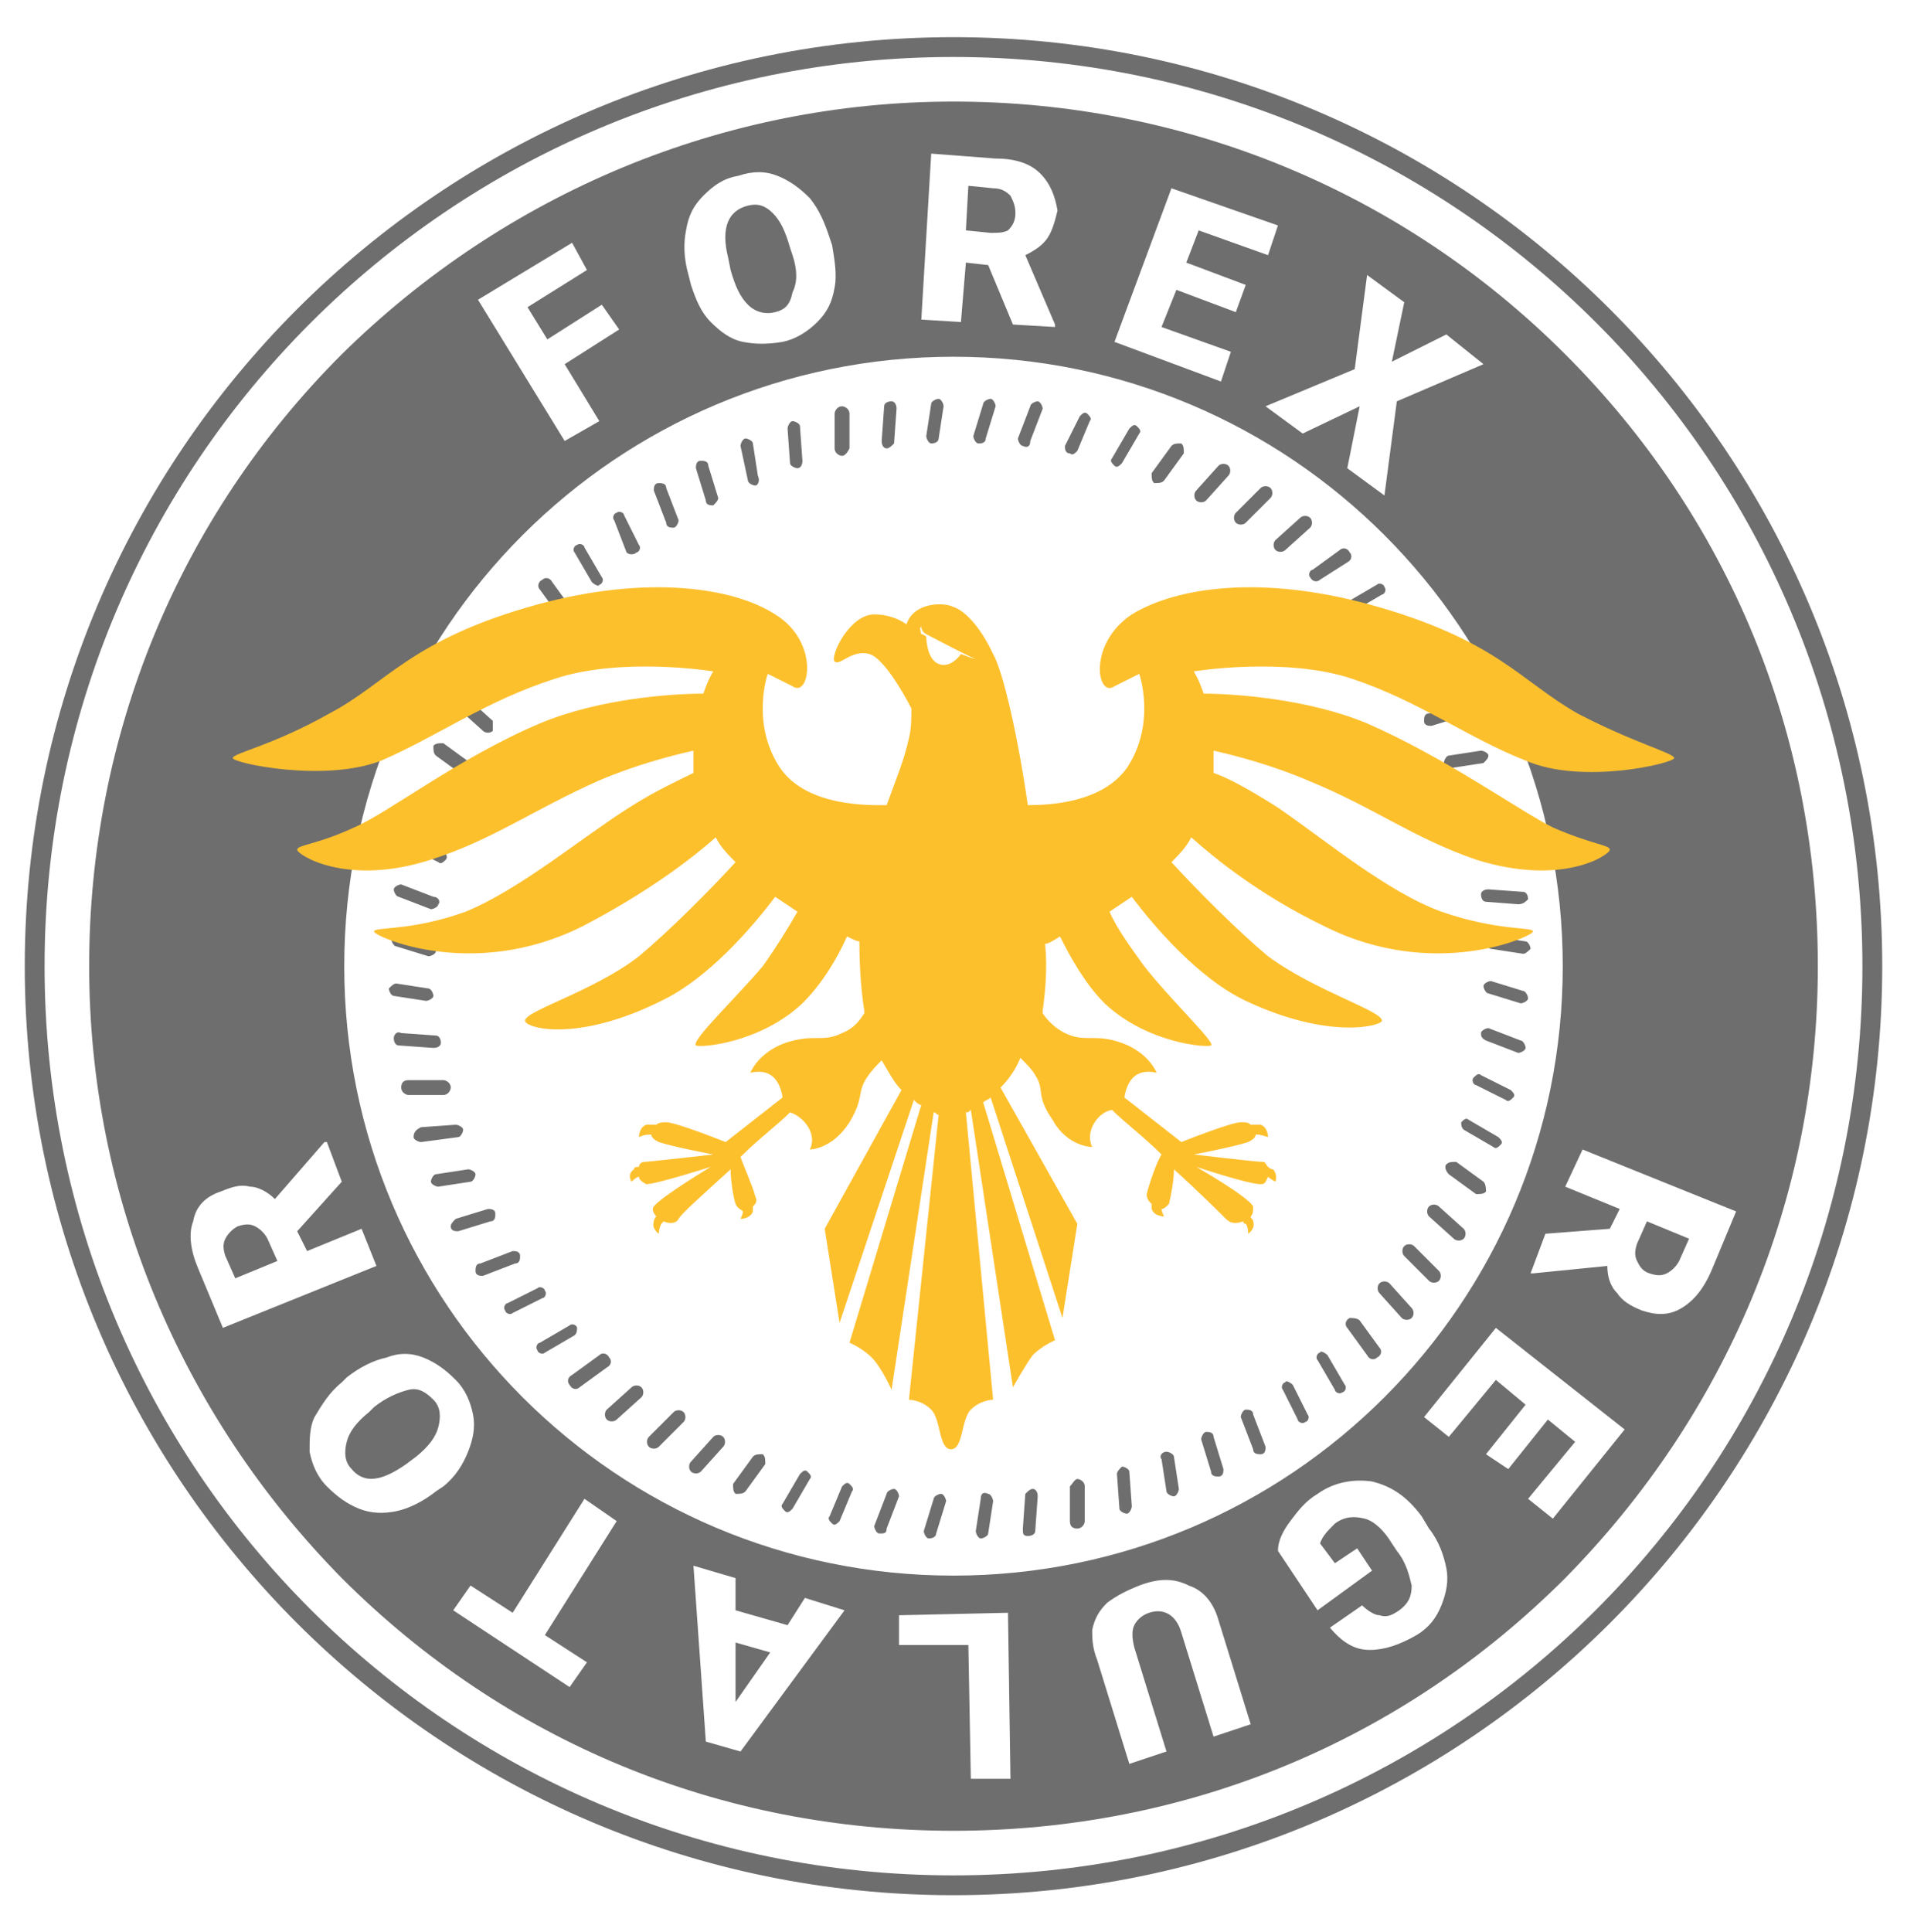 <?xml version="1.0" encoding="utf-8"?>
<!-- Generator: Adobe Illustrator 21.1.0, SVG Export Plug-In . SVG Version: 6.00 Build 0)  -->
<svg version="1.1" id="Layer_1" xmlns="http://www.w3.org/2000/svg" xmlns:xlink="http://www.w3.org/1999/xlink" x="0px" y="0px"
	 viewBox="0 0 77 78" style="enable-background:new 0 0 77 78;" xml:space="preserve">
<style type="text/css">
	.st0{fill:#6E6E6E;}
	.st1{fill:#FDC02D;}
</style>
<title>logo 2</title>
<desc>Created with Sketch.</desc>
<path class="st0" d="M38.5,76.5C17.8,76.5,1,59.7,1,39S17.8,1.5,38.5,1.5S76,18.3,76,39S59.2,76.5,38.5,76.5z M38.5,2.3
	C18.2,2.3,1.8,18.7,1.8,39s16.4,36.7,36.7,36.7S75.2,59.3,75.2,39S58.8,2.3,38.5,2.3z M63.2,63.7c-6.6,6.6-15.3,10.2-24.7,10.2
	s-18.1-3.6-24.7-10.2C7.3,57.1,3.6,48.3,3.6,39s3.6-18.1,10.2-24.7C20.4,7.8,29.2,4.1,38.5,4.1s18.1,3.6,24.7,10.2
	S73.4,29.6,73.4,39S69.7,57.1,63.2,63.7z M60.9,59.3l1.6-2l1.1,0.9l-1.9,2.3l1,0.8l2.9-3.6l-5.2-4.1l-2.9,3.6l1,0.8l1.9-2.3l1.2,1
	l-1.6,2L60.9,59.3z M53.2,65l2.2-1.6l-0.6-0.9l-0.9,0.6l-0.6-0.8c0.1-0.3,0.3-0.5,0.6-0.8c0.4-0.3,0.8-0.3,1.2-0.2s0.8,0.5,1.1,1
	l0.2,0.3c0.4,0.5,0.5,1,0.6,1.4c0,0.4-0.1,0.7-0.5,1c-0.3,0.2-0.5,0.3-0.8,0.2c-0.2,0-0.5-0.2-0.7-0.4l-1.3,0.9
	c0.5,0.6,1,0.9,1.6,0.9s1.2-0.2,1.9-0.6c0.5-0.3,0.8-0.7,1-1.2s0.3-1,0.2-1.5s-0.3-1.1-0.7-1.6l-0.3-0.5c-0.6-0.8-1.2-1.2-2-1.4
	c-0.7-0.1-1.5,0-2.2,0.5c-0.5,0.3-0.8,0.7-1.1,1.1c-0.3,0.4-0.5,0.8-0.5,1.2L53.2,65z M44.3,67l1.3,4.2l1.5-0.5l-1.3-4.2
	c-0.1-0.4-0.1-0.7,0-0.9c0.1-0.2,0.3-0.4,0.6-0.5c0.6-0.2,1.1,0.1,1.3,0.8l1.3,4.2l1.5-0.5l-1.3-4.2C49,64.7,48.6,64.2,48,64
	c-0.6-0.3-1.2-0.3-2,0c-0.5,0.2-0.9,0.4-1.3,0.7c-0.3,0.3-0.5,0.6-0.6,1.1C44.1,66.1,44.1,66.5,44.3,67z M36.3,66.4h2.8l0.1,5.4h1.6
	l-0.1-6.7l-4.4,0.1L36.3,66.4z M28.5,70.3l1.4,0.4l4.2-5.7l-1.6-0.5l-0.7,1.1L29.7,65v-1.3L28,63.2L28.5,70.3z M23,68.1l0.7-1L22,66
	l2.9-4.6l-1.3-0.9l-2.9,4.6L19,64l-0.7,1L23,68.1z M12.5,58.6c0.1,0.5,0.3,1,0.7,1.4s0.8,0.7,1.3,0.9s1,0.2,1.5,0.1
	c0.5-0.1,1.1-0.4,1.6-0.8l0.3-0.2c0.5-0.4,0.8-0.9,1-1.4s0.3-1,0.2-1.5c-0.1-0.5-0.3-1-0.7-1.4c-0.4-0.4-0.8-0.7-1.3-0.9
	s-1-0.2-1.5,0c-0.5,0.1-1.1,0.4-1.6,0.8l-0.2,0.2c-0.5,0.4-0.8,0.9-1.1,1.4C12.5,57.6,12.5,58.1,12.5,58.6z M13.8,47.7l-0.6-1.6
	h-0.1l-2,2.3c-0.3-0.3-0.7-0.5-1-0.5c-0.4-0.1-0.7,0-1.2,0.2c-0.6,0.2-1,0.6-1.1,1.2c-0.2,0.5-0.1,1.2,0.2,1.9l1,2.4l6.2-2.5
	l-0.6-1.5l-2.2,0.9L12,49.7L13.8,47.7z M24.3,12.3l-2.2,1.4l-0.8-1.3l2.4-1.5l-0.6-1.1l-3.8,2.3l3.5,5.7l1.4-0.8l-1.4-2.3l2.2-1.4
	L24.3,12.3z M33.6,9.9l-0.1-0.3C33.3,9,33.1,8.5,32.7,8c-0.4-0.4-0.8-0.7-1.3-0.9c-0.5-0.2-1-0.2-1.6,0c-0.6,0.1-1,0.4-1.4,0.8
	c-0.4,0.4-0.6,0.8-0.7,1.4c-0.1,0.5-0.1,1.1,0.1,1.8l0.1,0.4c0.2,0.6,0.4,1.1,0.8,1.5s0.8,0.7,1.3,0.8s1,0.1,1.6,0
	c0.5-0.1,1-0.4,1.4-0.8c0.4-0.4,0.6-0.8,0.7-1.4C33.8,11.1,33.7,10.5,33.6,9.9z M42,7c-0.4-0.4-1-0.6-1.8-0.6l-2.6-0.2l-0.4,6.7
	l1.6,0.1l0.2-2.4l0.9,0.1l1,2.4l1.7,0.1v-0.1l-1.2-2.8c0.4-0.2,0.7-0.4,0.9-0.7s0.3-0.7,0.4-1.1C42.6,7.9,42.4,7.4,42,7z M47.3,7.6
	L45,13.8l4.3,1.6l0.4-1.2l-2.8-1l0.6-1.5l2.4,0.9l0.4-1.1l-2.4-0.9l0.5-1.3l2.8,1l0.4-1.2L47.3,7.6z M58.4,13.5l-2.2,1.1l0.5-2.4
	l-1.5-1.1l-0.5,3.8l-3.6,1.5l1.5,1.1l2.3-1.1l-0.5,2.5l1.5,1.1l0.5-3.8l3.5-1.5L58.4,13.5z M38.5,14.4c-13.6,0-24.6,11-24.6,24.6
	s11,24.6,24.6,24.6s24.6-11,24.6-24.6S52.1,14.4,38.5,14.4z M63.2,47.9l2.2,0.9L65,49.6l-2.6,0.2l-0.6,1.6h0.1l3-0.3
	c0,0.4,0.1,0.8,0.4,1.1c0.2,0.3,0.5,0.5,1,0.7c0.6,0.2,1.1,0.2,1.6-0.1s0.9-0.8,1.2-1.5l1-2.4l-6.2-2.5L63.2,47.9z M67.3,51.4
	c-0.2,0.1-0.4,0.1-0.7,0c-0.3-0.1-0.4-0.3-0.5-0.5s-0.1-0.4,0-0.7l0.4-0.9l1.7,0.7l-0.4,0.9C67.7,51.1,67.5,51.3,67.3,51.4z
	 M55.7,51.8c0.1-0.1,0.3-0.1,0.4,0l0.9,1c0.1,0.1,0.1,0.3,0,0.4c-0.1,0.1-0.3,0.1-0.4,0l-0.9-1C55.6,52.1,55.6,51.9,55.7,51.8z
	 M56.7,50.3c0.1-0.1,0.3-0.1,0.4,0l1,1c0.1,0.1,0.1,0.3,0,0.4c-0.1,0.1-0.3,0.1-0.4,0l-1-1C56.6,50.6,56.6,50.4,56.7,50.3z
	 M57.7,48.7c0.1-0.1,0.3-0.1,0.4,0l1,0.9c0.1,0.1,0.1,0.3,0,0.4c-0.1,0.1-0.3,0.1-0.4,0l-1-0.9C57.6,49,57.6,48.8,57.7,48.7z
	 M58.4,47c0.1-0.1,0.2-0.1,0.4-0.1l1.1,0.8C60,47.8,60,48,60,48.1c-0.1,0.1-0.2,0.1-0.4,0.1l-1.1-0.8C58.4,47.3,58.3,47.1,58.4,47z
	 M59,45.3c0.1-0.1,0.2-0.2,0.3-0.1l1.2,0.7c0.1,0.1,0.2,0.2,0.1,0.3c-0.1,0.1-0.2,0.2-0.3,0.1l-1.2-0.7C59,45.5,59,45.4,59,45.3z
	 M59.5,43.5c0.1-0.1,0.2-0.2,0.3-0.1L61,44c0.1,0.1,0.2,0.2,0.1,0.3c-0.1,0.1-0.2,0.2-0.3,0.1l-1.2-0.6
	C59.5,43.8,59.4,43.6,59.5,43.5z M59.8,41.7c0-0.1,0.2-0.2,0.3-0.2l1.3,0.5c0.1,0,0.2,0.2,0.2,0.3s-0.2,0.2-0.3,0.2L60,42
	C59.8,41.9,59.8,41.8,59.8,41.7z M60.1,40.1c-0.1,0-0.2-0.2-0.2-0.3s0.2-0.2,0.3-0.2l1.3,0.4c0.1,0,0.2,0.2,0.2,0.3
	s-0.2,0.2-0.3,0.2L60.1,40.1z M61.5,38.5l-1.3-0.2c-0.1,0-0.2-0.2-0.2-0.3s0.2-0.2,0.3-0.2l1.3,0.2c0.1,0,0.2,0.2,0.2,0.3
	C61.7,38.4,61.6,38.5,61.5,38.5z M61.3,36.5L60,36.4c-0.1,0-0.2-0.1-0.2-0.3c0-0.1,0.1-0.2,0.3-0.2l1.4,0.1c0.1,0,0.2,0.1,0.2,0.3
	C61.6,36.4,61.5,36.5,61.3,36.5z M61,34.6h-1.4c-0.1,0-0.3-0.1-0.3-0.3c0-0.1,0.1-0.3,0.3-0.3H61c0.1,0,0.3,0.1,0.3,0.3
	C61.3,34.4,61.2,34.6,61,34.6z M60.5,32.6l-1.4,0.1c-0.1,0-0.3-0.1-0.3-0.2c0-0.1,0.1-0.3,0.2-0.3l1.4-0.1c0.1,0,0.3,0.1,0.3,0.2
	C60.8,32.5,60.7,32.6,60.5,32.6z M59.9,30.8L58.6,31c-0.1,0-0.3-0.1-0.3-0.2s0.1-0.3,0.2-0.3l1.3-0.2c0.1,0,0.3,0.1,0.3,0.2
	S60,30.7,59.9,30.8z M59.1,28.9l-1.3,0.4c-0.1,0-0.3,0-0.3-0.2c0-0.1,0-0.3,0.2-0.3l1.3-0.4c0.1,0,0.3,0,0.3,0.2
	C59.3,28.8,59.2,28.9,59.1,28.9z M58.1,27.2l-1.3,0.5c-0.1,0-0.3,0-0.3-0.2c0-0.1,0-0.3,0.2-0.3l1.3-0.5c0.1,0,0.3,0,0.3,0.2
	C58.3,27,58.3,27.2,58.1,27.2z M55.8,26.1c-0.1,0.1-0.3,0-0.3-0.1c-0.1-0.1,0-0.3,0.1-0.3l1.2-0.6c0.1-0.1,0.3,0,0.3,0.1
	c0.1,0.1,0,0.3-0.1,0.3L55.8,26.1z M54.6,24.7c-0.1,0.1-0.3,0-0.3-0.1c-0.1-0.1,0-0.3,0.1-0.3l1.2-0.7c0.1-0.1,0.3,0,0.3,0.1
	c0.1,0.1,0,0.3-0.1,0.3L54.6,24.7z M53.3,23.4c-0.1,0.1-0.3,0.1-0.4-0.1c-0.1-0.1,0-0.3,0.1-0.3l1.1-0.8c0.1-0.1,0.3-0.1,0.4,0.1
	c0.1,0.1,0.1,0.3-0.1,0.4L53.3,23.4z M51.9,22.2c-0.1,0.1-0.3,0.1-0.4,0c-0.1-0.1-0.1-0.3,0-0.4l1-0.9c0.1-0.1,0.3-0.1,0.4,0
	c0.1,0.1,0.1,0.3,0,0.4L51.9,22.2z M50.3,21.1c-0.1,0.1-0.3,0.1-0.4,0c-0.1-0.1-0.1-0.3,0-0.4l1-1c0.1-0.1,0.3-0.1,0.4,0
	c0.1,0.1,0.1,0.3,0,0.4L50.3,21.1z M48.7,20.2c-0.1,0.1-0.3,0.1-0.4,0c-0.1-0.1-0.1-0.3,0-0.4l0.9-1c0.1-0.1,0.3-0.1,0.4,0
	c0.1,0.1,0.1,0.3,0,0.4L48.7,20.2z M47,19.4c-0.1,0.1-0.2,0.1-0.4,0.1c-0.1-0.1-0.1-0.2-0.1-0.4l0.8-1.1c0.1-0.1,0.2-0.1,0.4-0.1
	c0.1,0.1,0.1,0.2,0.1,0.4L47,19.4z M45.3,18.7c-0.1,0.1-0.2,0.2-0.3,0.1s-0.2-0.2-0.1-0.3l0.7-1.2c0.1-0.1,0.2-0.2,0.3-0.1
	s0.2,0.2,0.1,0.3L45.3,18.7z M43.5,18.2c-0.1,0.1-0.2,0.2-0.3,0.1C43,18.3,43,18.1,43,18l0.6-1.2c0.1-0.1,0.2-0.2,0.3-0.1
	s0.2,0.2,0.1,0.3L43.5,18.2z M41.3,18c-0.1,0-0.2-0.2-0.2-0.3l0.5-1.3c0-0.1,0.2-0.2,0.3-0.2s0.2,0.2,0.2,0.3l-0.5,1.3
	C41.6,18,41.5,18.1,41.3,18z M39.5,17.9c-0.1,0-0.2-0.2-0.2-0.3l0.4-1.3c0-0.1,0.2-0.2,0.3-0.2s0.2,0.2,0.2,0.3l-0.4,1.3
	C39.8,17.9,39.6,17.9,39.5,17.9z M39.9,60.3c0.1,0,0.2,0.2,0.2,0.3l-0.2,1.3c0,0.1-0.2,0.2-0.3,0.2s-0.2-0.2-0.2-0.3l0.2-1.3
	C39.6,60.3,39.7,60.2,39.9,60.3z M41.7,60.1c0.1,0,0.2,0.1,0.2,0.3l-0.1,1.4c0,0.1-0.1,0.2-0.3,0.2s-0.2-0.1-0.2-0.3l0.1-1.4
	C41.5,60.2,41.6,60.1,41.7,60.1z M43.5,59.7c0.1,0,0.3,0.1,0.3,0.3v1.4c0,0.1-0.1,0.3-0.3,0.3s-0.3-0.1-0.3-0.3V60
	C43.3,59.9,43.4,59.7,43.5,59.7z M45.3,59.2c0.1,0,0.3,0.1,0.3,0.2l0.1,1.4c0,0.1-0.1,0.3-0.2,0.3c-0.1,0-0.3-0.1-0.3-0.2l-0.1-1.4
	C45.1,59.4,45.2,59.3,45.3,59.2z M47.1,58.6c0.1,0,0.3,0.1,0.3,0.2l0.2,1.3c0,0.1-0.1,0.3-0.2,0.3c-0.1,0-0.3-0.1-0.3-0.2l-0.2-1.3
	C46.8,58.8,46.9,58.6,47.1,58.6z M48.7,57.8c0.1,0,0.3,0,0.3,0.2l0.4,1.3c0,0.1,0,0.3-0.2,0.3c-0.1,0-0.3,0-0.3-0.2l-0.4-1.3
	C48.5,58,48.6,57.8,48.7,57.8z M50.3,56.9c0.1,0,0.3,0,0.3,0.2l0.5,1.3c0,0.1,0,0.3-0.2,0.3c-0.1,0-0.3,0-0.3-0.2l-0.5-1.3
	C50.1,57.1,50.2,56.9,50.3,56.9z M52.2,55.9l0.6,1.2c0.1,0.1,0,0.3-0.1,0.3c-0.1,0.1-0.3,0-0.3-0.1l-0.6-1.2c-0.1-0.1,0-0.3,0.1-0.3
	C51.9,55.7,52.1,55.8,52.2,55.9z M53.6,54.7l0.7,1.2c0.1,0.1,0,0.3-0.1,0.3c-0.1,0.1-0.3,0-0.3-0.1l-0.7-1.2c-0.1-0.1,0-0.3,0.1-0.3
	C53.3,54.5,53.5,54.6,53.6,54.7z M54.9,53.3l0.8,1.1c0.1,0.1,0.1,0.3-0.1,0.4c-0.1,0.1-0.3,0.1-0.4-0.1l-0.8-1.1
	c-0.1-0.1-0.1-0.3,0.1-0.4C54.6,53.2,54.8,53.2,54.9,53.3z M37.5,62.1c-0.1,0-0.2-0.2-0.2-0.3l0.4-1.3c0-0.1,0.2-0.2,0.3-0.2
	s0.2,0.2,0.2,0.3l-0.4,1.3C37.8,62,37.7,62.1,37.5,62.1z M37.6,17.9c-0.1,0-0.2-0.2-0.2-0.3l0.2-1.3c0-0.1,0.2-0.2,0.3-0.2
	s0.2,0.2,0.2,0.3l-0.2,1.3C37.9,17.8,37.8,17.9,37.6,17.9z M35.5,61.9c-0.1,0-0.2-0.2-0.2-0.3l0.5-1.3c0-0.1,0.2-0.2,0.3-0.2
	s0.2,0.2,0.2,0.3l-0.5,1.3C35.8,61.9,35.7,61.9,35.5,61.9z M35.8,18.1c-0.1,0-0.2-0.1-0.2-0.3l0.1-1.4c0-0.1,0.1-0.2,0.3-0.2
	c0.1,0,0.2,0.1,0.2,0.3l-0.1,1.4C36,18,35.9,18.1,35.8,18.1z M33.9,61.4c-0.1,0.1-0.2,0.2-0.3,0.1c-0.1-0.1-0.2-0.2-0.1-0.3L34,60
	c0.1-0.1,0.2-0.2,0.3-0.1c0.1,0.1,0.2,0.2,0.1,0.3L33.9,61.4z M34,18.4c-0.1,0-0.3-0.1-0.3-0.3v-1.4c0-0.1,0.1-0.3,0.3-0.3
	c0.1,0,0.3,0.1,0.3,0.3v1.4C34.2,18.3,34.1,18.4,34,18.4z M32,60.9c-0.1,0.1-0.2,0.2-0.3,0.1c-0.1-0.1-0.2-0.2-0.1-0.3l0.7-1.2
	c0.1-0.1,0.2-0.2,0.3-0.1c0.1,0.1,0.2,0.2,0.1,0.3L32,60.9z M32.2,18.9c-0.1,0-0.3-0.1-0.3-0.2l-0.1-1.4c0-0.1,0.1-0.3,0.2-0.3
	s0.3,0.1,0.3,0.2l0.1,1.4C32.4,18.8,32.3,18.9,32.2,18.9z M30.1,60.2c-0.1,0.1-0.2,0.1-0.4,0.1c-0.1-0.1-0.1-0.2-0.1-0.4l0.8-1.1
	c0.1-0.1,0.2-0.1,0.4-0.1c0.1,0.1,0.1,0.2,0.1,0.4L30.1,60.2z M30.5,19.6c-0.1,0-0.3-0.1-0.3-0.2L29.9,18c0-0.1,0.1-0.3,0.2-0.3
	s0.3,0.1,0.3,0.2l0.2,1.3C30.7,19.4,30.6,19.6,30.5,19.6z M28.3,59.4c-0.1,0.1-0.3,0.1-0.4,0s-0.1-0.3,0-0.4l0.9-1
	c0.1-0.1,0.3-0.1,0.4,0s0.1,0.3,0,0.4L28.3,59.4z M28.8,20.4c-0.1,0-0.3,0-0.3-0.2l-0.4-1.3c0-0.1,0-0.3,0.2-0.3
	c0.1,0,0.3,0,0.3,0.2l0.4,1.3C29,20.2,28.9,20.3,28.8,20.4z M26.6,58.4c-0.1,0.1-0.3,0.1-0.4,0s-0.1-0.3,0-0.4l1-1
	c0.1-0.1,0.3-0.1,0.4,0s0.1,0.3,0,0.4L26.6,58.4z M27.2,21.3c-0.1,0-0.3,0-0.3-0.2l-0.5-1.3c0-0.1,0-0.3,0.2-0.3
	c0.1,0,0.3,0,0.3,0.2l0.5,1.3C27.4,21.1,27.3,21.3,27.2,21.3z M24.9,57.3c-0.1,0.1-0.3,0.1-0.4,0s-0.1-0.3,0-0.4l1-0.9
	c0.1-0.1,0.3-0.1,0.4,0s0.1,0.3,0,0.4L24.9,57.3z M25.3,22.3L24.8,21c-0.1-0.1,0-0.3,0.1-0.3c0.1-0.1,0.3,0,0.3,0.1l0.6,1.2
	c0.1,0.1,0,0.3-0.1,0.3C25.6,22.4,25.4,22.4,25.3,22.3z M23.4,56c-0.1,0.1-0.3,0.1-0.4-0.1c-0.1-0.1-0.1-0.3,0.1-0.4l1.1-0.8
	c0.1-0.1,0.3-0.1,0.4,0.1c0.1,0.1,0.1,0.3-0.1,0.4L23.4,56z M23.9,23.5l-0.7-1.2c-0.1-0.1,0-0.3,0.1-0.3c0.1-0.1,0.3,0,0.3,0.1
	l0.7,1.2c0.1,0.1,0,0.3-0.1,0.3C24.2,23.7,24,23.6,23.9,23.5z M23.2,53.9L22,54.6c-0.1,0.1-0.3,0-0.3-0.1c-0.1-0.1,0-0.3,0.1-0.3
	l1.2-0.7c0.1-0.1,0.3,0,0.3,0.1C23.3,53.7,23.3,53.8,23.2,53.9z M22.6,24.9l-0.8-1.1c-0.1-0.1-0.1-0.3,0.1-0.4
	c0.1-0.1,0.3-0.1,0.4,0.1l0.8,1.1c0.1,0.1,0.1,0.3-0.1,0.4S22.7,25,22.6,24.9z M21.8,26.3c-0.1,0.1-0.3,0.1-0.4,0l-0.9-1
	c-0.1-0.1-0.1-0.3,0-0.4s0.3-0.1,0.4,0l0.9,1C21.9,26.1,21.9,26.3,21.8,26.3z M20.8,27.9c-0.1,0.1-0.3,0.1-0.4,0l-1-1
	c-0.1-0.1-0.1-0.3,0-0.4s0.3-0.1,0.4,0l1,1C20.9,27.6,20.9,27.8,20.8,27.9z M19.9,29.5c-0.1,0.1-0.3,0.1-0.4,0l-1-0.9
	c-0.1-0.1-0.1-0.3,0-0.4s0.3-0.1,0.4,0l1,0.9C19.9,29.2,19.9,29.4,19.9,29.5z M19.1,31.2c-0.1,0.1-0.2,0.1-0.4,0.1l-1.1-0.8
	c-0.1-0.1-0.1-0.2-0.1-0.4c0.1-0.1,0.2-0.1,0.4-0.1l1.1,0.8C19.1,30.9,19.2,31,19.1,31.2z M18.5,32.9c-0.1,0.1-0.2,0.2-0.3,0.1
	L17,32.3c-0.1-0.1-0.2-0.2-0.1-0.3c0.1-0.1,0.2-0.2,0.3-0.1l1.2,0.7C18.5,32.6,18.5,32.8,18.5,32.9z M18,34.7
	c-0.1,0.1-0.2,0.2-0.3,0.1l-1.2-0.6c-0.1-0.1-0.2-0.2-0.1-0.3s0.2-0.2,0.3-0.1l1.2,0.6C18,34.4,18.1,34.6,18,34.7z M17.7,36.5
	c0,0.1-0.2,0.2-0.3,0.2l-1.3-0.5c-0.1,0-0.2-0.2-0.2-0.3s0.2-0.2,0.3-0.2l1.3,0.5C17.7,36.2,17.8,36.4,17.7,36.5z M17.4,38.1
	c0.1,0,0.2,0.2,0.2,0.3s-0.2,0.2-0.3,0.2L16,38.2c-0.1,0-0.2-0.2-0.2-0.3s0.2-0.2,0.3-0.2L17.4,38.1z M16,39.7l1.3,0.2
	c0.1,0,0.2,0.2,0.2,0.3s-0.2,0.2-0.3,0.2l-1.3-0.2c-0.1,0-0.2-0.2-0.2-0.3C15.8,39.8,15.9,39.7,16,39.7z M16.2,41.7l1.4,0.1
	c0.1,0,0.2,0.1,0.2,0.3c0,0.1-0.1,0.2-0.3,0.2l-1.4-0.1c-0.1,0-0.2-0.1-0.2-0.3C15.9,41.8,16,41.6,16.2,41.7z M16.5,43.6h1.4
	c0.1,0,0.3,0.1,0.3,0.3c0,0.1-0.1,0.3-0.3,0.3h-1.4c-0.1,0-0.3-0.1-0.3-0.3C16.2,43.7,16.3,43.6,16.5,43.6z M17,45.5l1.4-0.1
	c0.1,0,0.3,0.1,0.3,0.2c0,0.1-0.1,0.3-0.2,0.3L17,46.1c-0.1,0-0.3-0.1-0.3-0.2C16.7,45.7,16.8,45.6,17,45.5z M17.6,47.4l1.3-0.2
	c0.1,0,0.3,0.1,0.3,0.2c0,0.1-0.1,0.3-0.2,0.3l-1.3,0.2c-0.1,0-0.3-0.1-0.3-0.2S17.5,47.4,17.6,47.4z M18.4,49.2l1.3-0.4
	c0.1,0,0.3,0,0.3,0.2c0,0.1,0,0.3-0.2,0.3l-1.3,0.4c-0.1,0-0.3,0-0.3-0.2C18.2,49.4,18.3,49.3,18.4,49.2z M19.4,51l1.3-0.5
	c0.1,0,0.3,0,0.3,0.2c0,0.1,0,0.3-0.2,0.3l-1.3,0.5c-0.1,0-0.3,0-0.3-0.2C19.2,51.2,19.2,51,19.4,51z M21.7,52
	c0.1-0.1,0.3,0,0.3,0.1c0.1,0.1,0,0.3-0.1,0.3L20.7,53c-0.1,0.1-0.3,0-0.3-0.1c-0.1-0.1,0-0.3,0.1-0.3L21.7,52z M40,9.4l-1-0.1
	l0.1-1.8l1,0.1c0.3,0,0.5,0.1,0.7,0.3C40.9,8.1,41,8.3,41,8.6s-0.1,0.5-0.3,0.7C40.5,9.4,40.3,9.4,40,9.4z M31.3,12.6
	c-0.4,0.1-0.8,0-1.1-0.3c-0.3-0.3-0.5-0.7-0.7-1.4l-0.1-0.5c-0.3-1.2,0-1.9,0.8-2.1c0.4-0.1,0.7,0,1,0.3s0.5,0.7,0.7,1.4l0.1,0.3
	c0.2,0.6,0.2,1.1,0,1.5C31.9,12.3,31.7,12.5,31.3,12.6z M9.1,50.7C9,50.4,9,50.2,9.1,50s0.3-0.4,0.5-0.5c0.3-0.1,0.5-0.1,0.7,0
	s0.4,0.3,0.5,0.5l0.4,0.9l-1.7,0.7L9.1,50.7z M14.9,57l0.2-0.2c0.5-0.4,1-0.6,1.4-0.7c0.4-0.1,0.7,0.1,1,0.4
	c0.3,0.3,0.3,0.7,0.2,1.1s-0.4,0.8-0.9,1.2l-0.4,0.3c-1,0.7-1.7,0.8-2.2,0.2c-0.3-0.3-0.3-0.7-0.2-1.1C14.1,57.8,14.4,57.4,14.9,57z
	 M29.7,68.7v-2.4l1.4,0.4L29.7,68.7z"/>
<g id="logo-2" transform="translate(119, 60)">
	<path class="st1" d="M-64.4-32.6c2.7,0.9,4.7,2.4,7,3.3c2.3,1,6,0.1,6-0.1s-1.6-0.6-3.9-1.8c-2.3-1.3-3.3-3-8.4-4.4
		c-4.4-1.2-7.8-0.7-9.6,0.4c-1.8,1.2-1.4,3.4-0.7,2.9l1-0.5c0,0,0.7,2-0.5,3.8c-1,1.4-3.1,1.5-4,1.5c-0.4-2.8-1-5.4-1.4-6.1
		c-0.8-1.7-1.6-1.9-1.6-1.9c-0.4-0.2-1.6-0.2-1.9,0.7c0,0-0.5-0.4-1.3-0.4c-1,0-1.8,1.7-1.6,1.9c0.2,0.2,0.7-0.5,1.4-0.3
		c0.7,0.2,1.7,2.2,1.7,2.2l0,0c0,0.4,0,0.8-0.1,1.2c-0.2,0.9-0.5,1.6-0.9,2.7c-0.6,0-3.2,0.1-4.3-1.5c-1.2-1.8-0.5-3.8-0.5-3.8
		l1,0.5c0.7,0.5,1.1-1.8-0.7-2.9c-1.7-1.1-5.2-1.6-9.6-0.4c-5.1,1.4-6.1,3.2-8.4,4.4c-2.3,1.3-3.9,1.6-3.9,1.8c0,0.2,3.7,1,6,0.1
		c2.3-1,4.2-2.4,7-3.3c2.7-0.9,6.4-0.3,6.4-0.3s-0.2,0.3-0.4,0.9c-1.3,0-4.2,0.2-6.6,1.2c-3.3,1.4-6.1,3.6-7.5,4.2
		c-1.5,0.7-2.3,0.7-2.3,0.9c0,0.2,2,1.5,5.4,0.4c2.5-0.8,4.1-2,6.8-3.2c1.4-0.6,2.9-1,3.8-1.2c0,0.3,0,0.6,0,0.9
		c-0.6,0.3-1.5,0.7-2.6,1.4c-1.9,1.2-4.4,3.3-6.6,4.2c-2.2,0.8-3.7,0.6-3.7,0.8c0,0.2,4,2,8.4-0.2c2.7-1.4,4.5-2.8,5.4-3.6
		c0.2,0.4,0.5,0.7,0.8,1c-1,1.1-2.7,2.8-3.9,3.8c-1.8,1.4-4.6,2.2-4.6,2.6c0,0.3,2.1,0.9,5.5-0.8c1.9-0.9,3.7-3,4.6-4.2
		c0.3,0.2,0.6,0.4,0.9,0.6c-0.4,0.7-0.9,1.5-1.4,2.2c-1.1,1.3-2.9,3-2.7,3.2c0.2,0.1,2.6-0.1,4.3-1.7c0.8-0.8,1.4-1.8,1.8-2.7
		c0.2,0.1,0.4,0.2,0.5,0.2c0,1.2,0.1,2.2,0.2,2.8c0,0,0,0,0,0.1c-0.2,0.3-0.4,0.6-0.9,0.8c-0.8,0.4-1.1,0-2.3,0.4
		c-1.1,0.4-1.4,1.2-1.4,1.2c0.9-0.2,1.2,0.4,1.3,1l-2.3,1.8c0,0-2-0.8-2.4-0.8c-0.1,0-0.3,0-0.4,0.1c-0.1,0-0.2,0-0.4,0
		c-0.3,0.1-0.3,0.5-0.3,0.5s0.2-0.1,0.4-0.1h0.1c0,0.1,0.1,0.2,0.3,0.3c0.6,0.2,2.2,0.5,2.2,0.5s-2.6,0.3-2.8,0.3
		c-0.1,0-0.2,0.1-0.2,0.2c-0.1,0-0.2,0-0.2,0.1c-0.3,0.2-0.1,0.5-0.1,0.5s0.2-0.2,0.3-0.2l0,0c0,0.1,0.1,0.2,0.3,0.3
		c0.4,0,2.6-0.7,2.6-0.7s-2,1.2-2.3,1.6c-0.1,0.1,0,0.3,0.1,0.4c0,0-0.1,0.1-0.1,0.2c-0.1,0.3,0.2,0.5,0.2,0.5s0-0.2,0.1-0.4
		c0,0,0,0,0.1-0.1c0.2,0.1,0.5,0.1,0.6-0.1c0.1-0.2,1-1,2.1-2c0,0.4,0.1,1.1,0.2,1.4c0.1,0.2,0.2,0.2,0.3,0.3l0,0
		c0,0.1-0.1,0.3-0.1,0.3s0.4,0,0.5-0.3c0-0.1,0-0.1,0-0.2c0.1-0.1,0.2-0.2,0.1-0.4c-0.1-0.4-0.5-1.3-0.6-1.6c0.7-0.7,1.5-1.3,2-1.8
		c0.6,0.2,1.1,0.9,0.8,1.5c0,0,0.9,0,1.6-1.1c0.6-1,0.3-1.2,0.7-1.8c0.2-0.3,0.4-0.5,0.6-0.7c0.3,0.5,0.5,0.9,0.8,1.2l-3.1,5.6
		l0.6,3.8l3-9c0.1,0.1,0.2,0.2,0.3,0.2l-2.9,9.6c0,0,0.5,0.2,0.9,0.6S-83-3.9-83-3.9l1.7-11.2c0.1,0,0.1,0.1,0.2,0.1l-1.2,11.5
		c0,0,0.5,0,0.9,0.4s0.3,1.6,0.8,1.6s0.4-1.2,0.8-1.6s0.9-0.4,0.9-0.4L-80-15.1c0.1,0,0.1,0,0.2-0.1L-78.1-4c0,0,0.5-0.9,0.8-1.3
		c0.4-0.4,0.9-0.6,0.9-0.6l-2.9-9.6c0.1-0.1,0.2-0.1,0.3-0.2l2.9,8.9l0.6-3.8l-3.1-5.5c0.3-0.3,0.6-0.7,0.8-1.2
		c0.2,0.2,0.5,0.5,0.6,0.7c0.4,0.6,0,0.8,0.7,1.8c0.6,1.1,1.6,1.1,1.6,1.1c-0.3-0.6,0.2-1.4,0.8-1.5c0.5,0.5,1.3,1.1,2,1.8
		c-0.2,0.3-0.5,1.2-0.6,1.6c0,0.2,0.1,0.3,0.2,0.4c0,0.1,0,0.1,0,0.2c0.1,0.3,0.5,0.3,0.5,0.3s-0.1-0.2-0.1-0.3l0,0
		c0.1,0,0.2-0.1,0.3-0.2c0.1-0.4,0.2-1,0.2-1.4c1,0.9,1.9,1.8,2.1,2s0.4,0.2,0.7,0.1c0,0,0,0.1,0.1,0.1c0.1,0.1,0.1,0.4,0.1,0.4
		s0.3-0.2,0.2-0.5c0-0.1-0.1-0.1-0.1-0.2c0.1-0.1,0.1-0.2,0.1-0.4c-0.2-0.4-2.3-1.6-2.3-1.6s2.1,0.7,2.6,0.7c0.2,0,0.2-0.1,0.3-0.3
		l0,0c0.1,0.1,0.3,0.2,0.3,0.2s0.1-0.3-0.1-0.5c-0.1,0-0.2-0.1-0.2-0.1c-0.1-0.1-0.1-0.2-0.2-0.2c-0.3,0-2.8-0.3-2.8-0.3
		s1.6-0.3,2.2-0.5c0.2-0.1,0.3-0.2,0.3-0.3h0.1c0.1,0,0.4,0.1,0.4,0.1s0-0.4-0.3-0.5c-0.1,0-0.3,0-0.4,0c-0.1-0.1-0.2-0.1-0.4-0.1
		c-0.4,0-2.4,0.8-2.4,0.8l-2.3-1.8c0.1-0.6,0.4-1.2,1.3-1c0,0-0.3-0.8-1.4-1.2c-1.1-0.4-1.5,0-2.3-0.4c-0.4-0.2-0.7-0.5-0.9-0.8
		c0,0,0,0,0-0.1c0.1-0.7,0.2-1.7,0.1-2.7c0.1,0,0.3-0.1,0.6-0.3c0.4,0.8,1,1.9,1.8,2.7c1.7,1.6,4.1,1.8,4.3,1.7
		c0.2-0.1-1.6-1.8-2.7-3.2c-0.5-0.7-1.1-1.5-1.4-2.2c0.3-0.2,0.6-0.4,0.9-0.6c0.9,1.2,2.7,3.3,4.6,4.2c3.4,1.6,5.5,1,5.5,0.8
		c0-0.4-2.7-1.2-4.6-2.6c-1.2-1-2.9-2.7-3.9-3.8c0.3-0.3,0.6-0.6,0.8-1c0.9,0.8,2.7,2.3,5.4,3.6c4.4,2.2,8.4,0.4,8.4,0.2
		c0-0.2-1.4,0-3.7-0.8c-2.2-0.8-4.7-2.9-6.6-4.2c-1.1-0.7-2-1.2-2.6-1.4c0-0.3,0-0.6,0-0.9c0.9,0.2,2.4,0.6,3.8,1.2
		c2.7,1.1,4.2,2.3,6.8,3.2c3.5,1.1,5.4-0.2,5.4-0.4c0-0.2-0.7-0.2-2.3-0.9c-1.4-0.7-4.3-2.8-7.5-4.2c-2.4-1-5.4-1.2-6.6-1.2
		c-0.2-0.6-0.4-0.9-0.4-0.9S-67.1-33.5-64.4-32.6z M-79.6-33.4c-0.1,0-0.6-0.2-0.6-0.2s-0.4,0.6-0.9,0.4c-0.5-0.2-0.5-1.1-0.5-1.1
		s-0.1-0.1-0.2-0.1c0,0-0.1-0.3,0-0.3c0,0,0,0.2,0.2,0.3S-79.7-33.4-79.6-33.4c0.1,0,0.3-0.1,0.3-0.1L-79.6-33.4z"/>
</g>
</svg>
